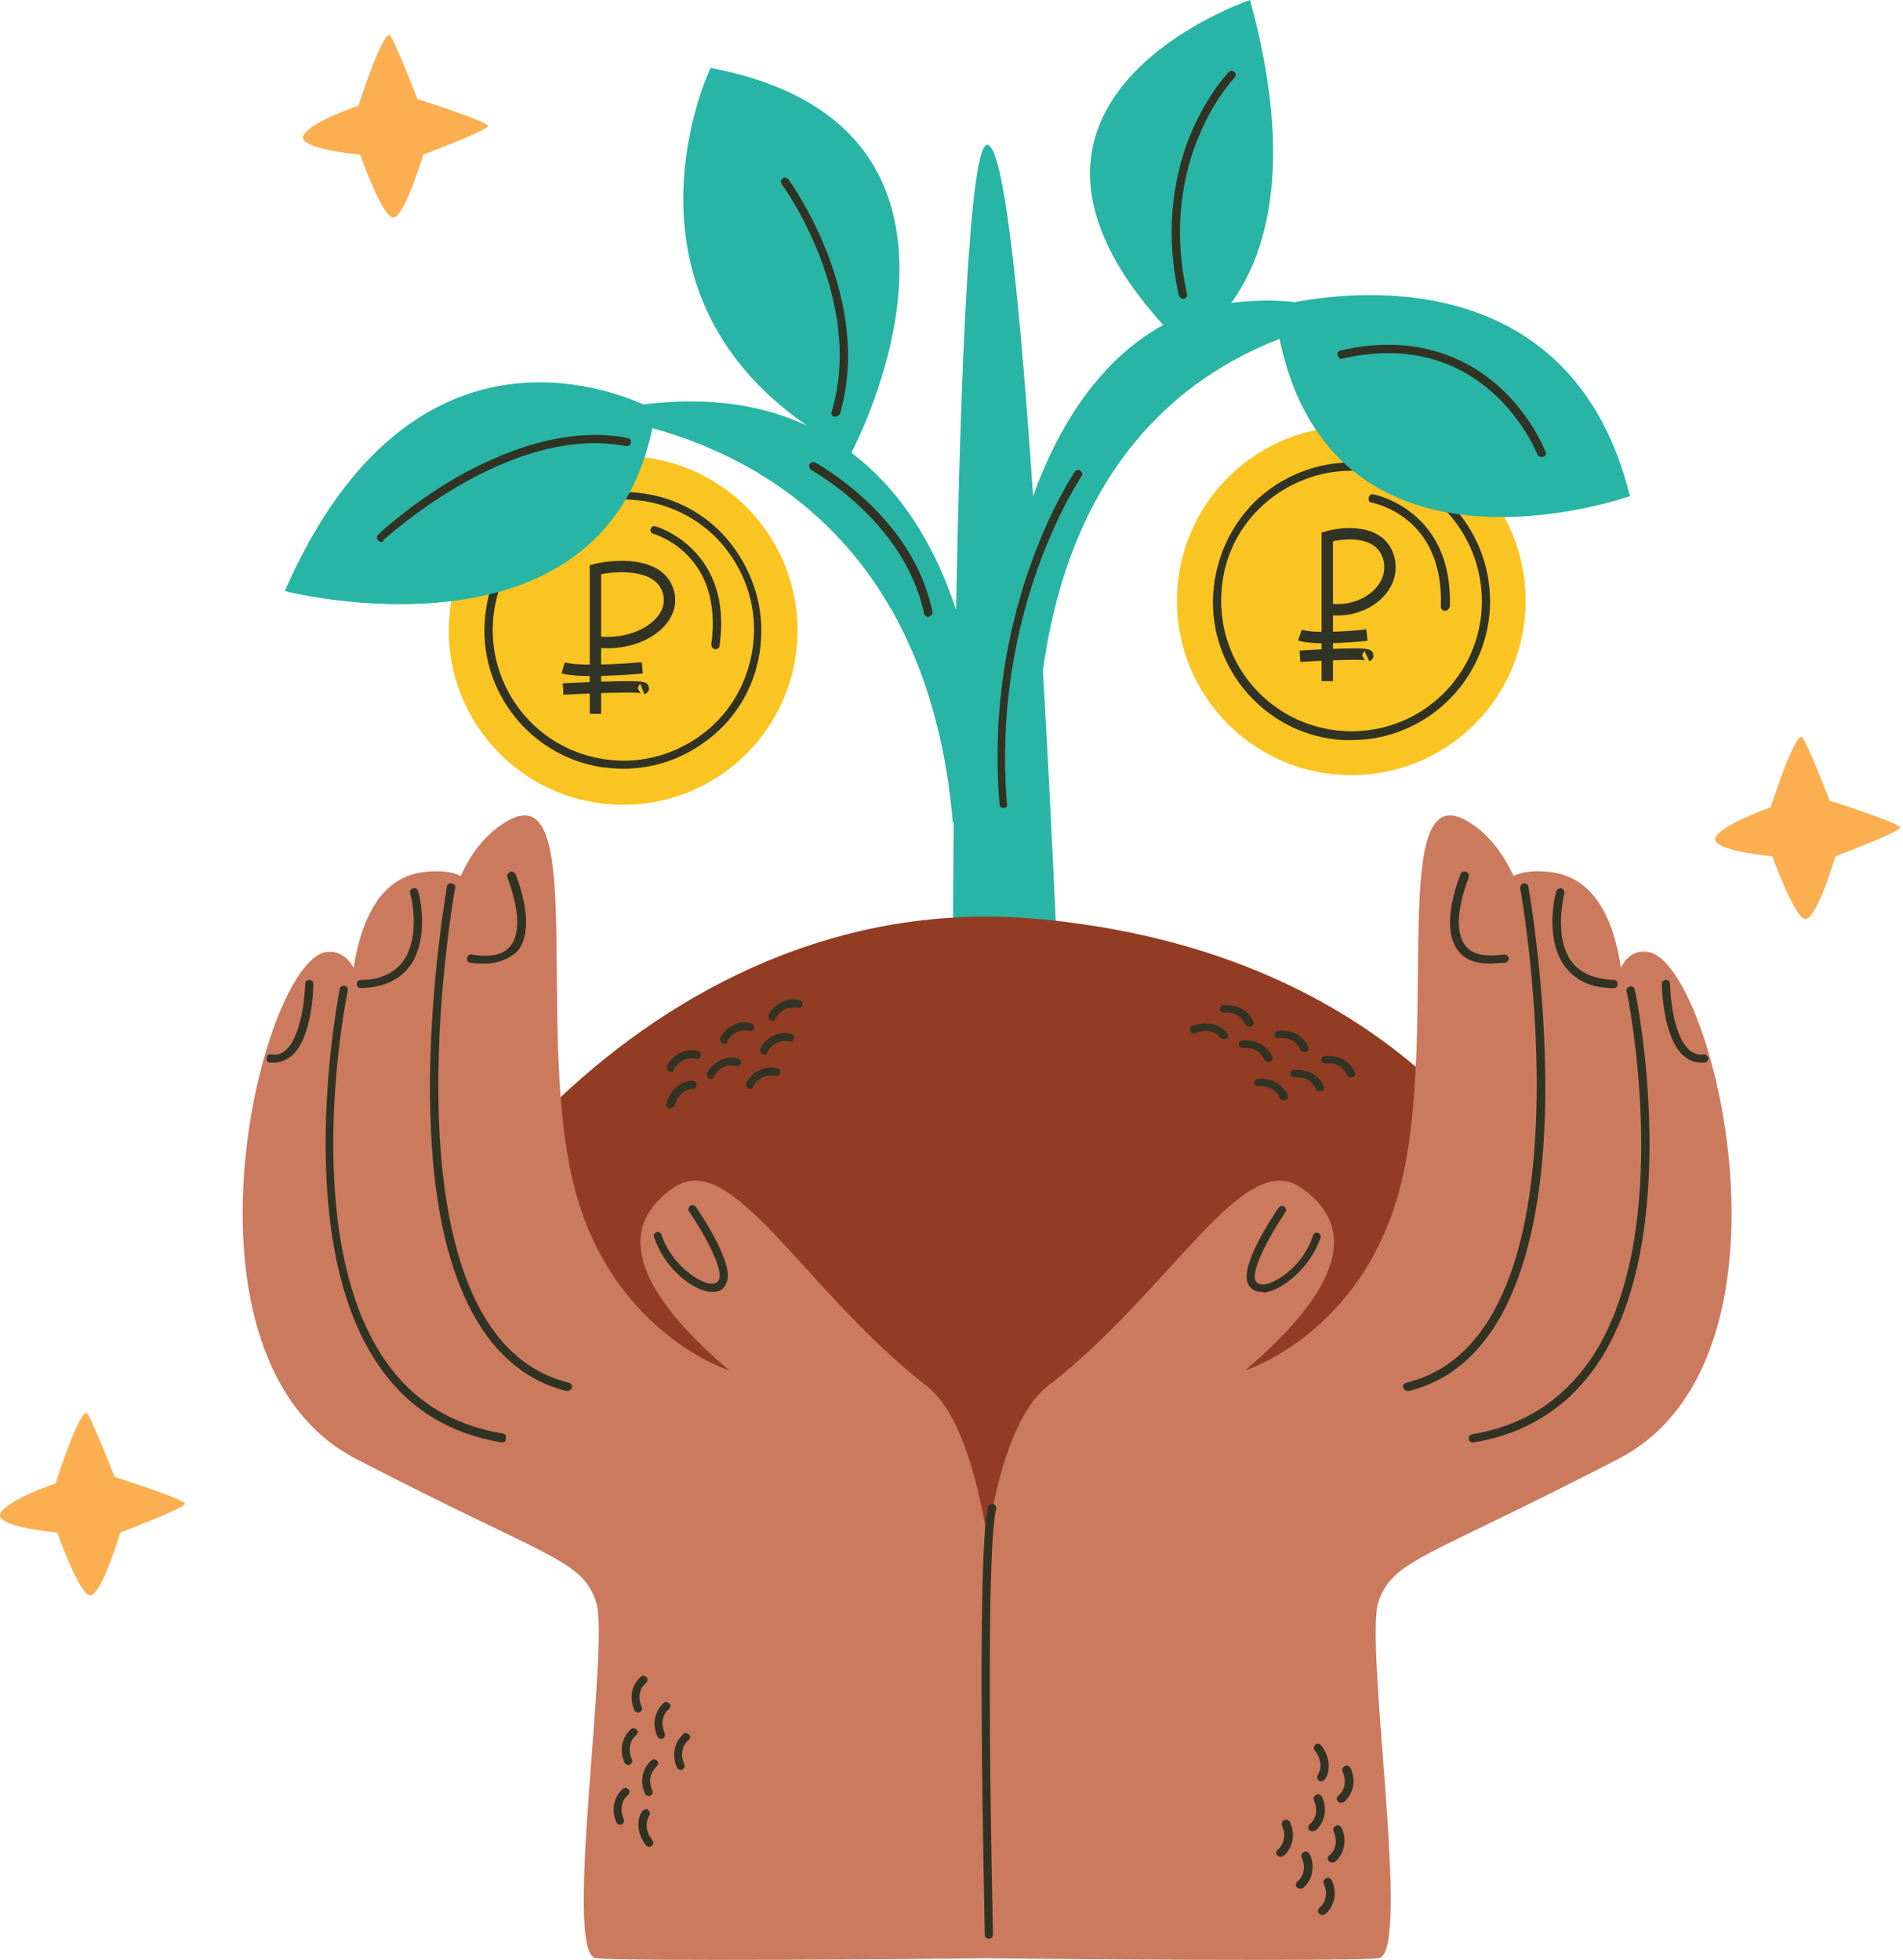 <?xml version="1.0" encoding="UTF-8"?> <svg xmlns="http://www.w3.org/2000/svg" width="167" height="172" viewBox="0 0 167 172" fill="none"><path d="M31.462 9.269C31.462 9.269 33.69 2.3 34.264 3.162C34.839 4.024 36.636 8.694 36.636 8.694C36.636 8.694 42.958 10.706 42.814 11.065C42.671 11.496 37.138 13.579 37.138 13.579C37.138 13.579 35.342 19.686 34.336 19.04C33.331 18.465 31.606 13.579 31.606 13.579C31.606 13.579 25.93 13.077 26.649 11.855C27.367 10.634 31.462 9.269 31.462 9.269Z" fill="#FCAF51"></path><path d="M155.392 70.841C155.392 70.841 157.619 63.872 158.194 64.734C158.769 65.596 160.565 70.266 160.565 70.266C160.565 70.266 166.888 72.278 166.744 72.637C166.6 73.068 161.068 75.152 161.068 75.152C161.068 75.152 159.272 81.259 158.266 80.612C157.26 79.966 155.536 75.152 155.536 75.152C155.536 75.152 149.86 74.649 150.579 73.427C151.297 72.278 155.392 70.841 155.392 70.841Z" fill="#FCAF51"></path><path d="M4.877 130.187C4.877 130.187 7.104 123.218 7.679 124.08C8.253 124.942 10.05 129.612 10.05 129.612C10.05 129.612 16.372 131.624 16.228 131.983C16.085 132.414 10.552 134.497 10.552 134.497C10.552 134.497 8.756 140.604 7.75 139.958C6.745 139.383 5.02 134.497 5.02 134.497C5.02 134.497 -0.656 133.995 0.063 132.773C0.781 131.552 4.877 130.187 4.877 130.187Z" fill="#FCAF51"></path><path d="M128.252 64.59C134.804 59.251 135.787 49.612 130.448 43.06C125.109 36.508 115.47 35.525 108.918 40.864C102.366 46.203 101.383 55.843 106.722 62.394C112.061 68.946 121.7 69.929 128.252 64.59Z" fill="#FAC422"></path><path d="M118.609 64.949C118.393 64.949 118.106 64.949 117.89 64.949C111.208 64.59 106.035 58.77 106.467 52.088C106.682 48.855 108.119 45.838 110.49 43.682C112.933 41.527 116.022 40.449 119.255 40.593C122.488 40.808 125.506 42.245 127.661 44.616C129.817 47.059 130.894 50.148 130.751 53.381C130.391 59.919 125.003 64.949 118.609 64.949ZM118.609 41.311C115.807 41.311 113.148 42.317 110.993 44.185C108.694 46.197 107.329 48.999 107.185 52.088C106.826 58.411 111.639 63.799 117.962 64.158C124.284 64.518 129.673 59.704 130.032 53.381C130.176 50.364 129.17 47.418 127.158 45.119C125.147 42.82 122.345 41.455 119.255 41.311C119.04 41.311 118.824 41.311 118.609 41.311Z" fill="#313324"></path><path d="M126.802 53.597C126.586 53.597 126.443 53.453 126.443 53.238C126.73 45.334 120.623 44.185 120.408 44.113C120.192 44.113 120.048 43.898 120.12 43.682C120.12 43.467 120.336 43.323 120.551 43.395C120.623 43.395 127.52 44.76 127.233 53.238C127.161 53.453 127.018 53.597 126.802 53.597Z" fill="#313324"></path><path d="M116.478 59.775V53.443M116.478 53.443V47.111C117.878 46.711 120.893 46.456 121.757 48.64C122.837 51.369 119.838 53.989 116.478 53.443ZM114.078 55.736C115.512 56.23 119.958 55.736 119.958 55.736M114.078 57.592C114.078 57.592 120.854 57.169 119.958 57.592" stroke="#313324"></path><path d="M63.641 67.738C70.494 62.792 72.041 53.227 67.095 46.373C62.149 39.52 52.583 37.974 45.73 42.919C38.876 47.865 37.33 57.431 42.276 64.284C47.222 71.138 56.787 72.684 63.641 67.738Z" fill="#FAC422"></path><path d="M54.665 67.465C54.018 67.465 53.372 67.393 52.725 67.321C46.115 66.243 41.589 59.992 42.666 53.383C43.169 50.15 44.894 47.347 47.552 45.48C50.21 43.611 53.372 42.821 56.605 43.324C59.838 43.827 62.64 45.551 64.508 48.21C66.376 50.868 67.166 54.029 66.663 57.262C66.16 60.495 64.436 63.297 61.778 65.165C59.694 66.674 57.251 67.465 54.665 67.465ZM54.665 43.827C52.294 43.827 49.995 44.545 47.983 45.982C45.468 47.779 43.888 50.437 43.385 53.454C42.379 59.705 46.618 65.597 52.869 66.602C55.886 67.105 58.904 66.387 61.418 64.591C63.933 62.794 65.514 60.136 66.017 57.119C66.519 54.101 65.801 51.084 64.005 48.569C62.209 46.054 59.55 44.474 56.533 43.971C55.886 43.899 55.24 43.827 54.665 43.827Z" fill="#313324"></path><path d="M62.781 56.975C62.565 56.975 62.422 56.759 62.422 56.544C63.499 48.712 57.608 46.916 57.321 46.844C57.105 46.773 57.033 46.557 57.105 46.413C57.177 46.198 57.392 46.126 57.536 46.198C57.608 46.198 64.362 48.209 63.14 56.687C63.14 56.831 62.996 56.975 62.781 56.975Z" fill="#313324"></path><path d="M52.254 62.651V56.319M52.254 56.319V49.987C53.908 49.587 57.472 49.333 58.493 51.516C59.77 54.245 56.224 56.865 52.254 56.319ZM49.418 58.612C51.112 59.106 56.366 58.612 56.366 58.612M49.418 60.468C49.418 60.468 57.425 60.045 56.366 60.468" stroke="#313324"></path><path d="M113.651 26.511C111.639 26.296 109.771 26.368 108.047 26.583C110.992 22.56 113.722 14.657 109.699 0C109.699 0 84.05 8.622 102.083 28.523C96.192 31.756 92.671 37.935 90.66 43.539C89.582 27.589 88.217 13.22 86.708 12.717C85.056 12.142 84.265 33.624 83.906 53.526C82.254 48.496 79.452 43.323 74.71 39.731C74.71 39.731 90.013 11.208 62.352 5.963C62.352 5.963 53.156 25.146 70.83 37.36C67.022 35.564 62.28 34.774 56.461 35.492C52.078 33.552 35.41 28.092 24.992 51.873C24.992 51.873 52.797 59.058 57.251 37.576C67.453 40.378 81.607 48.64 83.619 72.206L83.691 72.134C83.619 80.54 83.619 86.431 83.619 86.431H92.887C92.887 86.431 92.384 73.714 91.522 58.842C94.18 39.587 105.029 32.546 112.286 29.744C117.099 52.807 143.036 43.539 143.036 43.539C138.078 23.494 119.398 25.434 113.651 26.511Z" fill="#28B5A5"></path><path d="M136.714 110.5C136.714 110.5 127.948 84.276 91.522 80.684C55.168 77.091 33.614 114.164 37.278 114.38C41.014 114.595 70.903 136.365 86.781 136.365C102.659 136.365 136.714 110.5 136.714 110.5Z" fill="#923D23"></path><path d="M144.688 83.557C143.538 83.341 142.748 83.916 142.245 84.922C141.599 80.539 139.802 76.875 135.923 76.516C134.558 76.372 133.552 76.516 132.833 76.875C131.899 74.935 130.678 73.211 128.882 72.133C121.841 67.751 126.152 89.305 123.134 103.099C120.117 116.894 109.268 120.27 109.268 120.27C117.961 112.87 119.111 107.554 114.081 104.177C109.052 100.8 102.73 113.301 91.953 121.635C89.294 123.719 87.642 128.748 86.636 134.927C85.63 128.82 83.978 123.719 81.32 121.635C70.543 113.229 64.292 100.8 59.191 104.177C54.162 107.554 55.311 112.87 64.004 120.27C64.004 120.27 53.156 116.894 50.138 103.099C47.121 89.305 51.503 67.751 44.391 72.133C42.594 73.211 41.301 74.935 40.439 76.875C39.72 76.516 38.715 76.372 37.349 76.516C33.47 76.875 31.745 80.539 31.027 84.922C30.452 83.916 29.662 83.413 28.584 83.557C22.837 84.563 14.359 119.265 31.243 128.03C48.127 136.795 51 136.795 52.294 140.531C53.587 144.195 49.348 171.497 52.294 171.856C54.952 172.143 81.32 171.928 86.636 171.856C91.953 171.928 118.32 172.143 120.979 171.856C123.924 171.497 119.685 144.195 120.979 140.531C122.272 136.867 125.074 136.795 142.03 128.03C158.914 119.265 150.364 84.563 144.688 83.557Z" fill="#CC7A5E"></path><path d="M123.495 122.067C123.351 122.067 123.208 121.924 123.136 121.78C123.064 121.564 123.208 121.421 123.423 121.349C140.379 117.182 133.482 78.313 133.41 77.954C133.41 77.738 133.482 77.594 133.697 77.522C133.913 77.522 134.057 77.594 134.128 77.81C134.128 77.882 135.925 87.868 135.565 98.214C135.062 112.009 130.967 120.271 123.639 122.067C123.567 122.067 123.567 122.067 123.495 122.067Z" fill="#313324"></path><path d="M129.242 126.593C129.098 126.593 128.883 126.449 128.883 126.305C128.883 126.09 128.955 125.946 129.17 125.874C133.553 125.156 137.001 123 139.516 119.408C147.132 108.344 142.821 87.221 142.749 87.005C142.677 86.79 142.821 86.646 143.037 86.574C143.252 86.502 143.396 86.646 143.468 86.862C143.539 87.077 147.922 108.487 140.091 119.839C137.504 123.575 133.84 125.874 129.242 126.593Z" fill="#313324"></path><path d="M110.705 113.374C110.202 113.374 109.771 113.158 109.555 112.727C108.693 111.218 111.639 106.836 112.214 105.973C112.357 105.83 112.573 105.758 112.717 105.902C112.86 106.045 112.932 106.261 112.788 106.404C111.423 108.416 109.699 111.577 110.202 112.44C110.346 112.655 110.561 112.727 110.92 112.727C112.142 112.583 114.441 110.931 115.231 108.416C115.303 108.201 115.519 108.129 115.662 108.201C115.878 108.272 115.95 108.488 115.878 108.632C115.016 111.218 112.573 113.23 110.92 113.445C110.849 113.374 110.777 113.374 110.705 113.374Z" fill="#313324"></path><path d="M130.749 84.564C129.456 84.564 128.521 84.205 127.947 83.414C126.294 81.259 128.09 76.948 128.162 76.733C128.234 76.517 128.45 76.445 128.665 76.517C128.881 76.589 128.953 76.805 128.881 77.02C128.881 77.092 127.156 81.115 128.593 82.983C129.168 83.774 130.318 83.989 131.97 83.774C132.186 83.774 132.329 83.846 132.401 84.061C132.401 84.277 132.329 84.42 132.114 84.492C131.539 84.492 131.18 84.564 130.749 84.564Z" fill="#313324"></path><path d="M141.598 86.718C139.658 86.718 138.293 86.072 137.359 84.85C135.491 82.408 136.497 78.384 136.569 78.24C136.641 78.025 136.784 77.953 137 77.953C137.215 78.025 137.287 78.169 137.287 78.384C137.287 78.456 136.281 82.192 137.934 84.419C138.724 85.425 139.946 85.928 141.598 86C141.814 86 141.957 86.144 141.957 86.359C141.957 86.575 141.814 86.718 141.598 86.718Z" fill="#313324"></path><path d="M149.285 93.257C148.71 93.257 148.207 93.041 147.776 92.682C145.908 91.101 145.836 86.503 145.836 86.359C145.836 86.144 145.98 86 146.195 86C146.411 86 146.554 86.144 146.554 86.359C146.554 86.431 146.626 90.742 148.279 92.179C148.638 92.466 149.069 92.61 149.5 92.538C149.716 92.538 149.859 92.682 149.931 92.825C149.931 93.041 149.787 93.185 149.644 93.257C149.5 93.257 149.428 93.257 149.285 93.257Z" fill="#313324"></path><path d="M49.78 122.067H49.708C42.38 120.271 38.213 112.009 37.782 98.214C37.423 87.868 39.219 77.954 39.219 77.81C39.219 77.594 39.434 77.522 39.65 77.522C39.865 77.594 40.009 77.738 39.937 77.954C39.865 78.313 32.896 117.182 49.924 121.349C50.139 121.421 50.211 121.564 50.211 121.78C50.068 121.995 49.924 122.067 49.78 122.067Z" fill="#313324"></path><path d="M44.033 126.593C39.363 125.803 35.771 123.576 33.184 119.768C25.425 108.416 29.807 87.006 29.807 86.79C29.879 86.575 30.023 86.503 30.238 86.503C30.454 86.575 30.526 86.719 30.526 86.934C30.454 87.15 26.143 108.272 33.759 119.337C36.202 122.929 39.722 125.084 44.105 125.803C44.32 125.803 44.464 126.018 44.392 126.234C44.392 126.521 44.248 126.593 44.033 126.593Z" fill="#313324"></path><path d="M62.567 113.374C62.495 113.374 62.423 113.374 62.352 113.374C60.699 113.23 58.256 111.219 57.394 108.56C57.322 108.345 57.466 108.201 57.61 108.129C57.825 108.058 57.969 108.201 58.041 108.345C58.831 110.788 61.13 112.512 62.352 112.656C62.711 112.656 62.926 112.584 63.07 112.368C63.573 111.506 61.849 108.345 60.483 106.333C60.34 106.19 60.412 105.974 60.555 105.83C60.699 105.687 60.915 105.758 61.058 105.902C61.633 106.764 64.579 111.147 63.717 112.656C63.501 113.159 63.142 113.374 62.567 113.374Z" fill="#313324"></path><path d="M42.52 84.564C42.16 84.564 41.729 84.564 41.298 84.492C41.083 84.492 40.939 84.277 41.011 84.061C41.011 83.846 41.226 83.702 41.442 83.774C43.094 84.061 44.244 83.774 44.819 82.983C46.256 81.187 44.531 77.092 44.531 77.02C44.459 76.805 44.531 76.661 44.747 76.517C44.962 76.445 45.106 76.517 45.25 76.733C45.322 76.948 47.118 81.259 45.465 83.414C44.747 84.133 43.741 84.564 42.52 84.564Z" fill="#313324"></path><path d="M31.672 86.718C31.456 86.718 31.312 86.574 31.312 86.358C31.312 86.143 31.456 85.999 31.672 85.999C33.324 85.999 34.546 85.424 35.336 84.418C36.988 82.191 36.054 78.455 35.983 78.383C35.911 78.168 36.054 78.024 36.27 77.952C36.486 77.88 36.629 78.024 36.701 78.24C36.773 78.383 37.779 82.407 35.911 84.85C34.977 86.071 33.612 86.646 31.672 86.718Z" fill="#313324"></path><path d="M23.984 93.257C23.912 93.257 23.769 93.257 23.697 93.257C23.481 93.257 23.337 93.041 23.409 92.825C23.409 92.61 23.625 92.466 23.84 92.538C24.343 92.61 24.703 92.466 25.062 92.179C26.642 90.814 26.786 86.431 26.786 86.359C26.786 86.144 26.93 86 27.145 86C27.361 86 27.505 86.144 27.505 86.359C27.505 86.575 27.433 91.101 25.565 92.682C24.99 93.113 24.487 93.257 23.984 93.257Z" fill="#313324"></path><path d="M86.779 170.132C86.564 170.132 86.42 169.988 86.42 169.773C86.42 168.408 85.63 136.58 86.707 132.269C86.779 132.053 86.923 131.981 87.138 131.981C87.354 132.053 87.426 132.197 87.426 132.413C86.348 136.651 87.138 169.342 87.138 169.701C87.138 169.988 86.995 170.132 86.779 170.132Z" fill="#313324"></path><path d="M116.022 168.049C115.878 168.049 115.806 167.977 115.735 167.905C115.591 167.762 115.663 167.546 115.806 167.402C115.878 167.402 116.74 166.612 116.166 165.319C116.094 165.103 116.166 164.96 116.381 164.816C116.597 164.744 116.74 164.816 116.884 165.032C117.531 166.54 116.74 167.618 116.309 167.977C116.166 168.049 116.094 168.049 116.022 168.049Z" fill="#313324"></path><path d="M114.084 165.749C113.941 165.749 113.869 165.677 113.797 165.606C113.653 165.462 113.725 165.246 113.869 165.103C113.941 165.103 114.803 164.312 114.228 163.019C114.156 162.804 114.228 162.66 114.444 162.516C114.659 162.444 114.803 162.516 114.947 162.732C115.593 164.241 114.803 165.318 114.372 165.677C114.228 165.749 114.156 165.749 114.084 165.749Z" fill="#313324"></path><path d="M116.885 163.45C116.742 163.45 116.67 163.379 116.598 163.307C116.454 163.163 116.526 162.948 116.67 162.804C116.742 162.804 117.604 162.014 117.029 160.72C116.957 160.505 117.029 160.361 117.244 160.217C117.46 160.146 117.604 160.217 117.747 160.433C118.394 161.942 117.604 163.019 117.173 163.379C117.029 163.45 116.957 163.45 116.885 163.45Z" fill="#313324"></path><path d="M115.163 160.72C115.019 160.72 114.947 160.648 114.875 160.576C114.732 160.433 114.803 160.217 114.947 160.073C115.019 160.073 115.881 159.283 115.306 157.99C115.234 157.774 115.306 157.631 115.522 157.487C115.737 157.415 115.881 157.487 116.025 157.702C116.671 159.211 115.881 160.289 115.45 160.648C115.306 160.648 115.234 160.72 115.163 160.72Z" fill="#313324"></path><path d="M112.358 162.948C112.214 162.948 112.142 162.876 112.071 162.804C111.927 162.66 111.999 162.445 112.142 162.301C112.214 162.301 113.076 161.511 112.502 160.217C112.43 160.002 112.502 159.858 112.717 159.714C112.933 159.643 113.076 159.714 113.22 159.93C113.867 161.439 113.076 162.516 112.645 162.876C112.502 162.948 112.43 162.948 112.358 162.948Z" fill="#313324"></path><path d="M117.674 158.206C117.531 158.206 117.459 158.134 117.387 158.063C117.243 157.919 117.315 157.703 117.459 157.56C117.531 157.56 118.393 156.769 117.818 155.476C117.746 155.261 117.818 155.117 118.034 154.973C118.249 154.901 118.393 154.973 118.536 155.189C119.183 156.698 118.393 157.775 117.962 158.134C117.818 158.206 117.746 158.206 117.674 158.206Z" fill="#313324"></path><path d="M115.95 156.338C115.878 156.338 115.806 156.338 115.734 156.266C115.591 156.122 115.519 155.907 115.663 155.763C115.663 155.691 116.309 154.829 115.375 153.608C115.232 153.464 115.303 153.248 115.447 153.105C115.591 152.961 115.806 153.033 115.95 153.177C116.956 154.542 116.597 155.763 116.237 156.194C116.166 156.266 116.022 156.338 115.95 156.338Z" fill="#313324"></path><path d="M56.03 150.303C55.886 150.303 55.742 150.231 55.671 150.087C55.024 148.579 55.814 147.501 56.245 147.142C56.389 146.998 56.605 147.07 56.748 147.214C56.892 147.357 56.82 147.573 56.676 147.717C56.605 147.717 55.742 148.507 56.317 149.8C56.389 150.016 56.317 150.159 56.102 150.303C56.173 150.303 56.102 150.303 56.03 150.303Z" fill="#313324"></path><path d="M58.042 152.602C57.898 152.602 57.754 152.53 57.682 152.386C57.036 150.878 57.826 149.8 58.257 149.441C58.401 149.297 58.616 149.369 58.76 149.512C58.904 149.656 58.832 149.872 58.688 150.015C58.616 150.015 57.754 150.806 58.329 152.099C58.401 152.314 58.329 152.458 58.113 152.602C58.113 152.602 58.113 152.602 58.042 152.602Z" fill="#313324"></path><path d="M55.167 154.902C55.023 154.902 54.879 154.83 54.807 154.686C54.161 153.177 54.951 152.1 55.382 151.74C55.526 151.597 55.741 151.669 55.885 151.812C56.029 151.956 55.957 152.172 55.813 152.315C55.741 152.315 54.879 153.106 55.454 154.399C55.526 154.614 55.454 154.758 55.238 154.902C55.31 154.902 55.238 154.902 55.167 154.902Z" fill="#313324"></path><path d="M56.964 157.631C56.82 157.631 56.676 157.559 56.604 157.416C55.958 155.907 56.748 154.829 57.179 154.47C57.323 154.326 57.538 154.398 57.682 154.542C57.826 154.685 57.754 154.901 57.61 155.045C57.538 155.117 56.676 155.835 57.251 157.128C57.323 157.344 57.251 157.487 57.035 157.631C57.107 157.631 57.035 157.631 56.964 157.631Z" fill="#313324"></path><path d="M59.764 155.332C59.621 155.332 59.477 155.26 59.405 155.117C58.758 153.608 59.549 152.53 59.98 152.171C60.123 152.027 60.339 152.099 60.483 152.243C60.626 152.387 60.555 152.602 60.411 152.746C60.339 152.746 59.477 153.536 60.052 154.829C60.123 155.045 60.052 155.189 59.836 155.332H59.764Z" fill="#313324"></path><path d="M54.448 160.146C54.304 160.146 54.16 160.074 54.089 159.93C53.442 158.421 54.232 157.344 54.663 156.985C54.807 156.841 55.023 156.913 55.166 157.056C55.31 157.2 55.238 157.416 55.094 157.559C55.023 157.559 54.16 158.35 54.735 159.643C54.807 159.858 54.735 160.002 54.52 160.146C54.52 160.146 54.52 160.146 54.448 160.146Z" fill="#313324"></path><path d="M56.963 162.086C56.891 162.086 56.747 162.014 56.675 161.942C55.67 160.577 56.029 159.356 56.388 158.925C56.532 158.781 56.747 158.709 56.891 158.853C57.035 158.996 57.107 159.212 56.963 159.356C56.963 159.428 56.316 160.29 57.25 161.511C57.394 161.655 57.322 161.87 57.178 162.014C57.106 162.086 57.035 162.086 56.963 162.086Z" fill="#313324"></path><path d="M67.813 89.591C67.741 89.591 67.669 89.591 67.598 89.52C67.454 89.448 67.382 89.16 67.454 89.017C68.316 87.652 69.609 87.58 70.184 87.795C70.4 87.867 70.472 88.083 70.4 88.226C70.328 88.442 70.112 88.514 69.969 88.442C69.897 88.442 68.819 88.154 68.029 89.376C68.029 89.52 67.957 89.591 67.813 89.591Z" fill="#313324"></path><path d="M67.094 92.537C67.023 92.537 66.951 92.537 66.879 92.465C66.735 92.393 66.663 92.106 66.735 91.962C67.597 90.597 68.891 90.525 69.465 90.741C69.681 90.812 69.753 91.028 69.681 91.172C69.609 91.387 69.394 91.459 69.25 91.387C69.178 91.387 68.1 91.1 67.31 92.321C67.382 92.537 67.238 92.537 67.094 92.537Z" fill="#313324"></path><path d="M63.575 91.602C63.503 91.602 63.431 91.602 63.359 91.53C63.216 91.459 63.144 91.171 63.216 91.027C64.078 89.662 65.371 89.591 65.946 89.806C66.161 89.878 66.233 90.093 66.161 90.237C66.09 90.453 65.874 90.525 65.73 90.453C65.659 90.453 64.581 90.165 63.791 91.387C63.862 91.53 63.719 91.602 63.575 91.602Z" fill="#313324"></path><path d="M62.423 94.692C62.351 94.692 62.279 94.692 62.207 94.62C62.063 94.548 61.992 94.333 62.063 94.117C62.925 92.752 64.219 92.68 64.793 92.896C65.009 92.968 65.081 93.183 65.009 93.327C64.937 93.543 64.722 93.614 64.578 93.543C64.506 93.543 63.428 93.183 62.638 94.477C62.638 94.62 62.494 94.692 62.423 94.692Z" fill="#313324"></path><path d="M65.872 95.554C65.8 95.554 65.728 95.554 65.656 95.483C65.513 95.411 65.441 95.195 65.513 94.98C66.375 93.615 67.668 93.543 68.243 93.758C68.458 93.83 68.53 94.046 68.458 94.189C68.386 94.405 68.171 94.477 68.027 94.405C67.955 94.405 66.878 94.117 66.087 95.339C66.087 95.483 66.016 95.554 65.872 95.554Z" fill="#313324"></path><path d="M58.903 94.046C58.831 94.046 58.759 94.046 58.688 93.974C58.544 93.902 58.472 93.615 58.544 93.471C59.406 92.106 60.699 92.034 61.274 92.249C61.489 92.321 61.561 92.537 61.489 92.68C61.418 92.896 61.202 92.968 61.058 92.896C60.987 92.896 59.909 92.609 59.119 93.83C59.119 94.046 59.047 94.046 58.903 94.046Z" fill="#313324"></path><path d="M58.76 97.28H58.688C58.472 97.208 58.4 96.992 58.472 96.849C58.975 95.196 60.197 94.837 60.771 94.837C60.987 94.837 61.131 94.981 61.131 95.196C61.131 95.412 60.987 95.555 60.771 95.555C60.7 95.555 59.622 95.555 59.191 97.064C59.047 97.136 58.903 97.28 58.76 97.28Z" fill="#313324"></path><path d="M118.536 94.549C118.392 94.549 118.248 94.477 118.176 94.333C118.176 94.261 117.745 93.184 116.308 93.328C116.093 93.328 115.949 93.184 115.949 93.04C115.949 92.825 116.093 92.681 116.237 92.681C117.889 92.537 118.679 93.543 118.895 94.118C118.967 94.333 118.895 94.477 118.679 94.549C118.679 94.477 118.608 94.549 118.536 94.549Z" fill="#313324"></path><path d="M115.809 95.772C115.665 95.772 115.522 95.7 115.45 95.556C115.45 95.484 115.019 94.406 113.582 94.55C113.366 94.55 113.223 94.406 113.223 94.263C113.223 94.047 113.366 93.903 113.51 93.903C115.163 93.76 115.953 94.766 116.168 95.341C116.24 95.556 116.168 95.7 115.953 95.772C115.881 95.7 115.809 95.772 115.809 95.772Z" fill="#313324"></path><path d="M114.446 92.322C114.302 92.322 114.158 92.251 114.087 92.107C114.087 92.035 113.656 90.957 112.219 91.101C112.003 91.101 111.859 90.957 111.859 90.814C111.859 90.598 112.003 90.454 112.147 90.454C113.799 90.311 114.59 91.317 114.805 91.891C114.877 92.107 114.805 92.251 114.59 92.322C114.518 92.322 114.518 92.322 114.446 92.322Z" fill="#313324"></path><path d="M111.282 93.184C111.138 93.184 110.994 93.112 110.923 92.968C110.923 92.896 110.491 91.819 109.055 91.962C108.839 91.962 108.695 91.819 108.695 91.675C108.695 91.459 108.839 91.316 108.983 91.316C110.635 91.172 111.425 92.178 111.641 92.753C111.713 92.968 111.641 93.112 111.425 93.184C111.354 93.184 111.282 93.184 111.282 93.184Z" fill="#313324"></path><path d="M112.649 96.562C112.505 96.562 112.362 96.49 112.29 96.346C112.29 96.274 111.859 95.197 110.422 95.34C110.206 95.34 110.062 95.197 110.062 95.053C110.062 94.837 110.206 94.694 110.35 94.694C112.002 94.55 112.793 95.556 113.008 96.13C113.08 96.346 113.008 96.49 112.793 96.562C112.721 96.562 112.649 96.562 112.649 96.562Z" fill="#313324"></path><path d="M109.629 90.095C109.486 90.095 109.342 90.023 109.27 89.879C109.27 89.807 108.839 88.73 107.402 88.873C107.187 88.873 107.043 88.73 107.043 88.586C107.043 88.371 107.187 88.227 107.33 88.227C108.983 88.083 109.773 89.089 109.989 89.664C110.06 89.879 109.989 90.023 109.773 90.095C109.701 90.095 109.701 90.095 109.629 90.095Z" fill="#313324"></path><path d="M107.33 91.173C107.187 91.173 107.115 91.101 107.043 91.029C107.043 90.957 106.325 90.095 104.888 90.67C104.672 90.742 104.528 90.67 104.457 90.454C104.385 90.239 104.457 90.095 104.672 90.023C106.253 89.448 107.33 90.167 107.69 90.67C107.833 90.813 107.762 91.029 107.618 91.173C107.474 91.101 107.402 91.173 107.33 91.173Z" fill="#313324"></path><path d="M33.469 47.562C33.398 47.562 33.254 47.49 33.182 47.418C33.038 47.275 33.038 47.059 33.182 46.916C33.182 46.916 35.984 44.257 40.079 41.886C43.887 39.731 49.563 37.36 55.095 38.438C55.311 38.51 55.383 38.653 55.383 38.869C55.311 39.084 55.167 39.156 54.951 39.156C44.677 37.144 33.757 47.347 33.613 47.418C33.685 47.562 33.541 47.562 33.469 47.562Z" fill="#313324"></path><path d="M73.272 36.571H73.2C72.984 36.499 72.912 36.283 72.984 36.139C75.93 26.225 68.674 16.238 68.602 16.166C68.458 16.023 68.53 15.807 68.674 15.663C68.817 15.52 69.033 15.591 69.177 15.735C69.248 15.807 76.72 26.081 73.703 36.355C73.559 36.499 73.415 36.571 73.272 36.571Z" fill="#313324"></path><path d="M103.81 26.224C103.666 26.224 103.523 26.08 103.451 25.937C102.014 19.542 103.307 14.513 104.6 11.496C106.037 8.191 107.762 6.394 107.834 6.323C107.977 6.179 108.193 6.179 108.336 6.323C108.48 6.466 108.48 6.682 108.336 6.826C108.265 6.897 101.511 13.938 104.169 25.793C104.241 26.009 104.098 26.152 103.882 26.224H103.81Z" fill="#313324"></path><path d="M135.276 40.09C135.132 40.09 134.988 40.018 134.916 39.874C134.845 39.73 130.462 28.594 117.817 31.468C117.601 31.54 117.458 31.396 117.386 31.181C117.314 30.965 117.458 30.822 117.673 30.75C124.571 29.169 129.097 31.684 131.683 34.055C134.485 36.641 135.563 39.515 135.635 39.659C135.707 39.874 135.635 40.018 135.419 40.09C135.347 40.09 135.276 40.09 135.276 40.09Z" fill="#313324"></path><path d="M88.072 70.912C87.856 70.912 87.712 70.769 87.712 70.553C86.275 53.238 94.25 41.527 94.322 41.384C94.466 41.24 94.681 41.168 94.825 41.312C94.969 41.455 95.041 41.671 94.897 41.815C94.825 41.958 86.994 53.454 88.359 70.481C88.431 70.769 88.287 70.912 88.072 70.912Z" fill="#313324"></path><path d="M81.462 54.172C81.318 54.172 81.174 54.028 81.102 53.884C79.378 45.694 71.259 41.311 71.188 41.239C71.044 41.167 70.972 40.952 71.044 40.736C71.116 40.593 71.331 40.521 71.547 40.593C71.619 40.664 80.097 45.191 81.821 53.669C81.893 53.884 81.749 54.028 81.533 54.1C81.533 54.172 81.533 54.172 81.462 54.172Z" fill="#313324"></path></svg> 